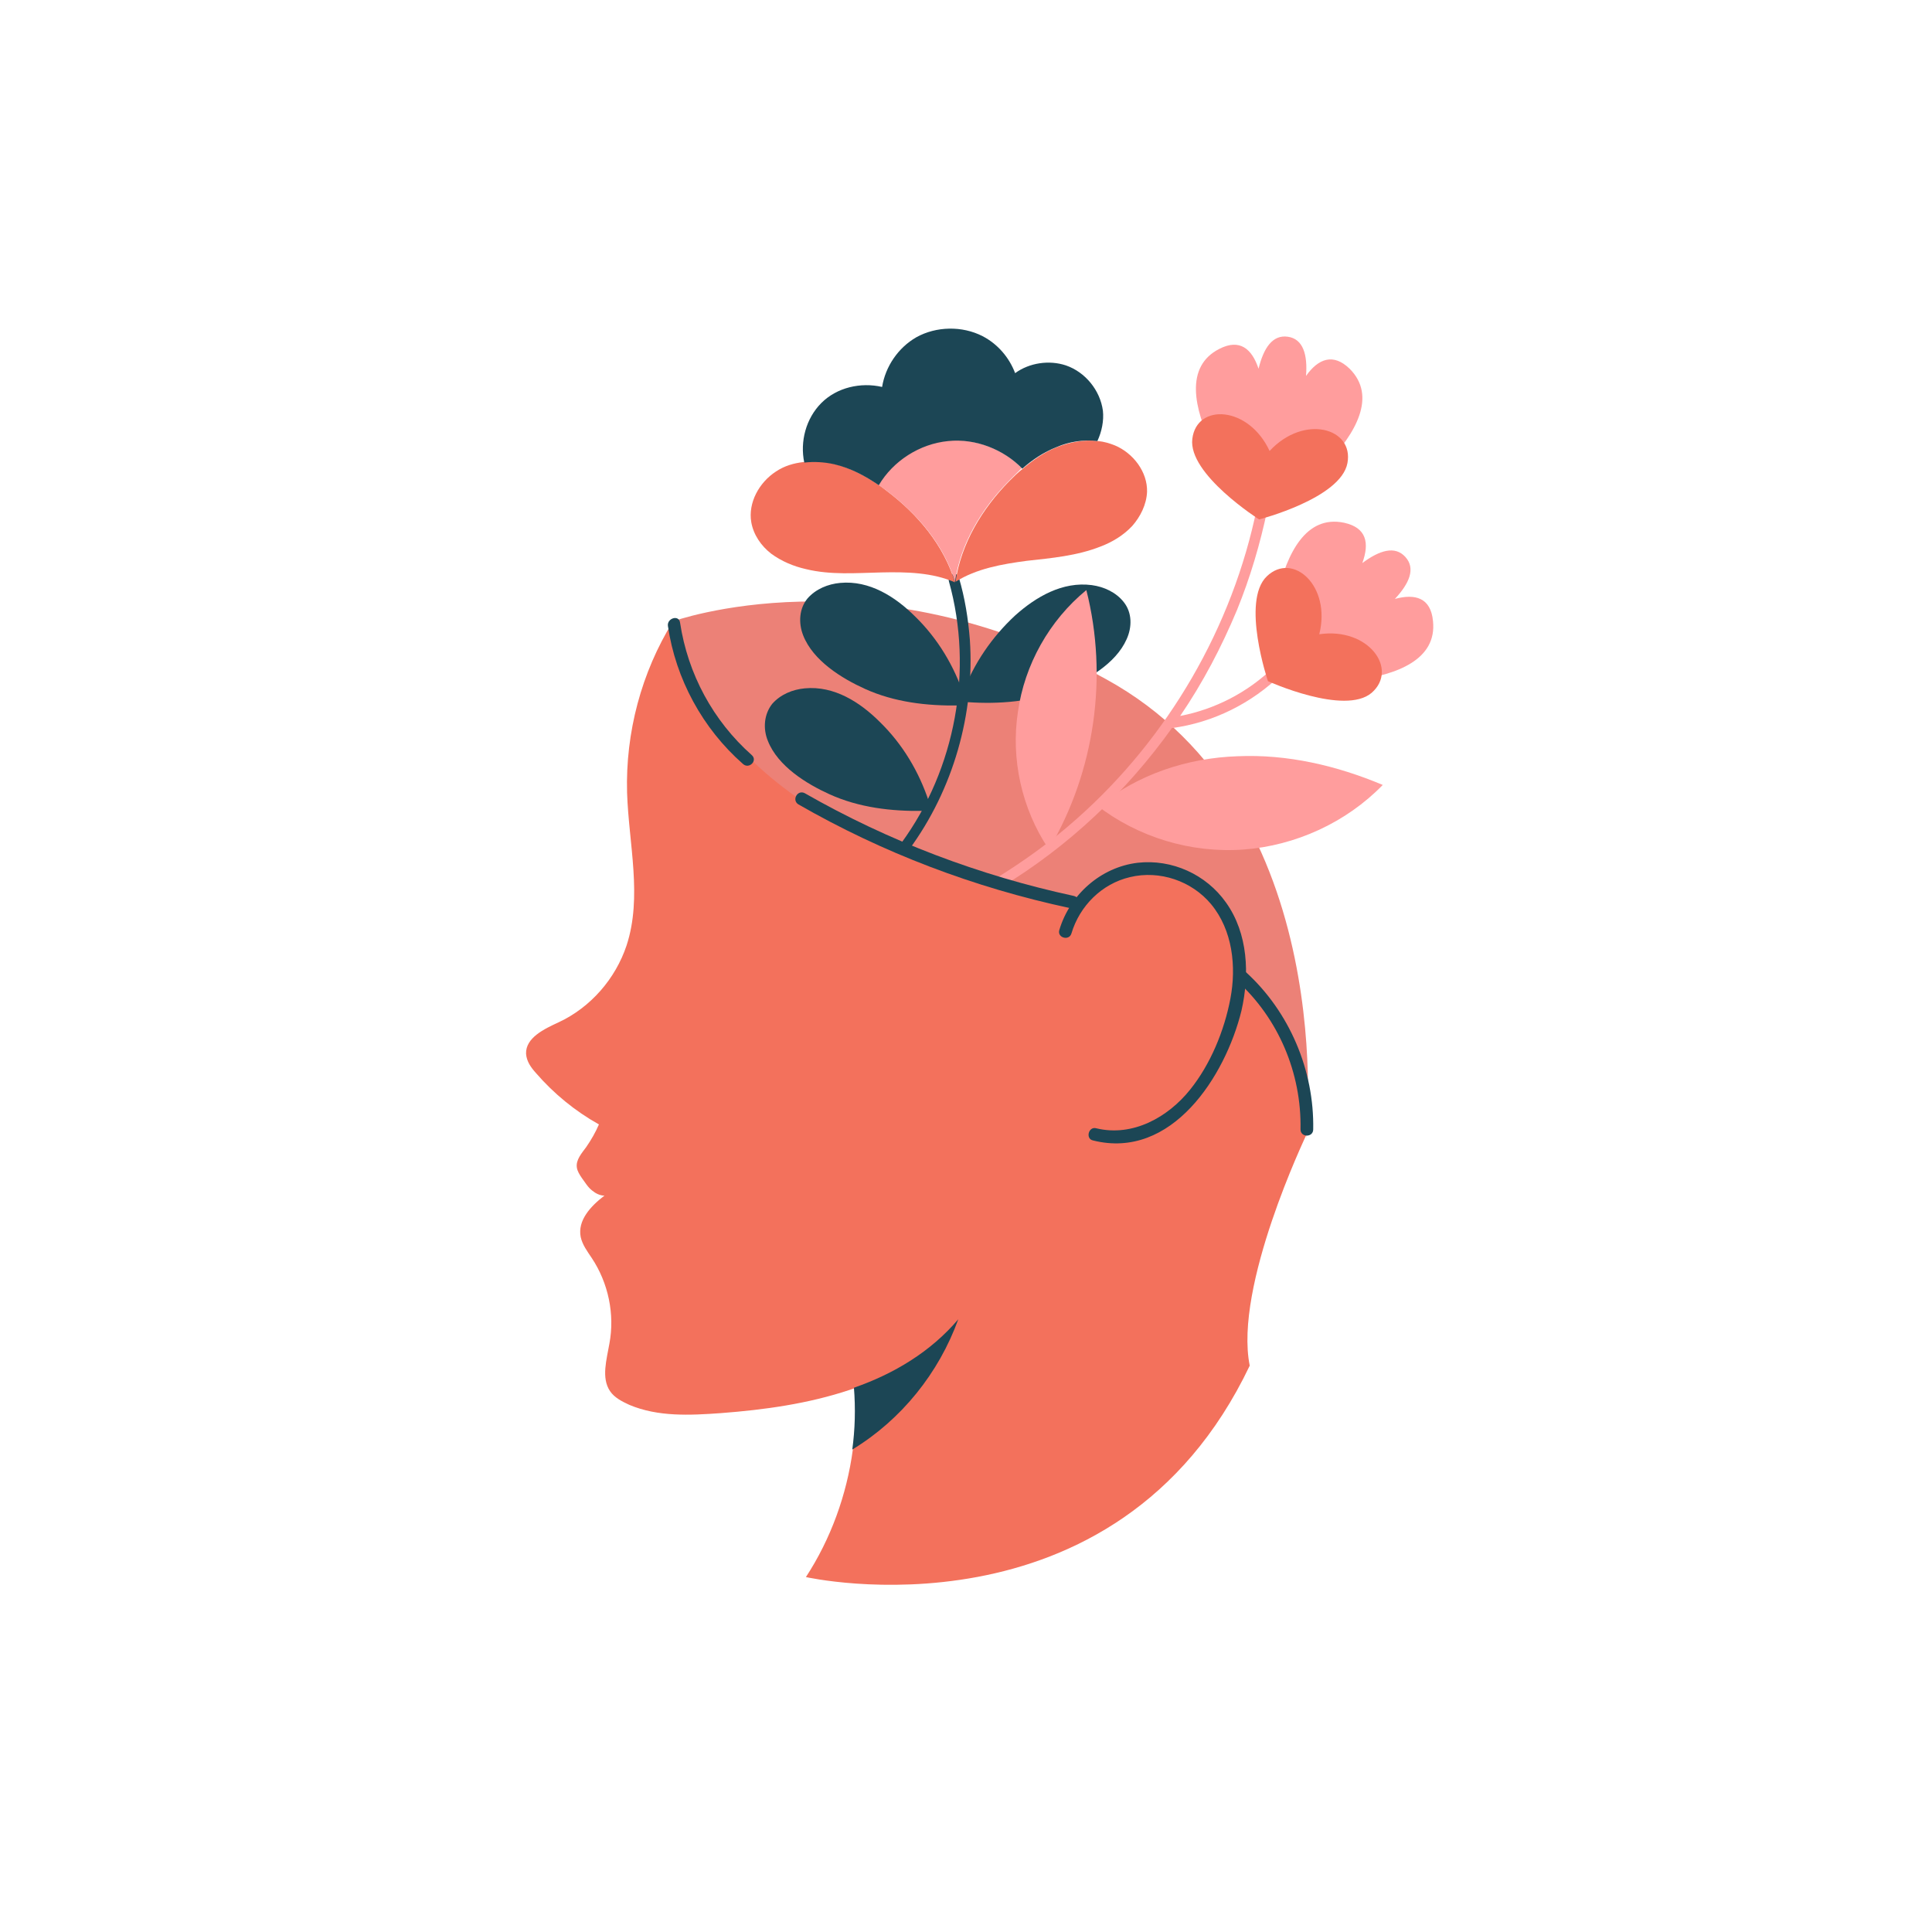 <?xml version="1.0" encoding="UTF-8"?> <svg xmlns="http://www.w3.org/2000/svg" xmlns:xlink="http://www.w3.org/1999/xlink" version="1.1" id="Ebene_1" x="0px" y="0px" viewBox="0 0 350 350" style="enable-background:new 0 0 350 350;" xml:space="preserve"> <style type="text/css"> .st0{fill:#F3715C;} .st1{fill:#1C4655;} .st2{fill:#EC8177;} .st3{fill:#FF9D9D;} </style> <g> <path class="st0" d="M236.6,205.7c0,0.1-13.1,27.3-10.2,41.7c-24.3,51-80.4,38.3-80.4,38.3c4.5-6.9,7.4-14.9,8.5-23.1 c0.5-3.7,0.6-7.4,0.3-11.1c-0.3,0.1-0.6,0.2-0.9,0.3c-7.5,2.5-15.4,3.6-23.3,4.2c-5.6,0.4-11.4,0.7-16.6-1.5 c-1.3-0.6-2.7-1.3-3.5-2.5c-1.6-2.4-0.6-5.7-0.1-8.6c1-5.3-0.2-11-3.2-15.5c-0.8-1.2-1.7-2.4-2-3.8c-0.6-3,1.8-5.6,4.3-7.5 c-0.8,0-1.6-0.4-2.2-0.9c-0.8-0.6-1.3-1.5-1.9-2.3c-0.4-0.6-0.8-1.2-0.9-1.9c-0.2-1.4,0.9-2.6,1.7-3.7c0.9-1.3,1.7-2.7,2.3-4.1 c-4.3-2.4-8.2-5.6-11.4-9.3c-0.9-1-1.7-2.1-1.8-3.5c-0.1-2.9,3.3-4.5,5.9-5.7c5.8-2.7,10.3-7.9,12.3-13.9 c2.9-8.8,0.4-18.4,0.1-27.7c-0.3-10.9,2.6-21.8,8.3-31c0.3,1.7,0.8,3.4,1.3,5c4.5,13.3,15.3,23.8,27.7,30.6 c12.3,6.8,26.2,10.5,40,13.7c1.8,0.4,3.7,0.9,5.5,1.3c1.6-2,3.7-3.6,6.1-4.6c5.8-2.3,13-0.6,17.3,4c3.3,3.6,4.7,8.5,5,13.5 C232.6,183.6,237,194.8,236.6,205.7z"></path> <path class="st1" d="M173.6,239c-3.5,9.7-10.3,18.2-19.2,23.6c0.5-3.7,0.6-7.4,0.3-11.2C161.9,248.9,168.6,244.9,173.6,239 L173.6,239z"></path> <path class="st2" d="M236.6,206.4c0.5-11-3.9-22.3-11.9-29.8c-0.3-5-1.7-9.9-5-13.6c-4.2-4.7-11.4-6.3-17.2-4 c-2.4,1-4.5,2.6-6.2,4.6c-1.8-0.4-3.7-0.9-5.5-1.3c-13.8-3.2-27.6-6.9-40-13.8c-12.3-6.9-23.2-17.4-27.7-30.8 c-0.6-1.7-1-3.4-1.3-5.1l0,0c0,0,35.9-13.1,78.5,10.4C243.2,146.5,236.6,206.4,236.6,206.4z"></path> <path class="st1" d="M222.1,163.5c-3.6-5.1-9.8-7.9-16-7.2c-6.7,0.8-12.3,5.8-14.2,12.2c-0.4,1.4,1.8,2,2.2,0.6 c1.5-5,5.5-9,10.6-10.2c5.4-1.3,11.2,0.7,14.7,4.9c3.9,4.7,4.6,11.3,3.5,17.1s-3.6,11.9-7.3,16.5c-4,5-10.4,8.6-17,7 c-1.4-0.4-2,1.9-0.6,2.2c14.3,3.6,24-11.7,26.9-23.5C226.4,176.5,226.1,169.1,222.1,163.5z"></path> <path class="st1" d="M136.2,136.8c-7-6.2-11.6-14.7-13-24c-0.2-1.5-2.4-0.8-2.2,0.6c1.4,9.6,6.3,18.6,13.6,25 C135.7,139.4,137.3,137.8,136.2,136.8z"></path> <path class="st1" d="M225.7,176.1c-1.1-1-2.7,0.6-1.6,1.6c7.5,6.8,11.7,16.7,11.5,26.9c0,1.5,2.3,1.5,2.3,0 C238.1,193.9,233.6,183.3,225.7,176.1z"></path> <path class="st3" d="M230.7,120.9c-4.6,4.5-10.6,7.6-16.9,8.8c4.1-6,7.5-12.5,10.3-19.2c2.4-5.9,4.2-12,5.5-18.2 c0.2-1.2-1.6-1.5-1.9-0.3c-4.4,21.6-16.1,41.7-32.6,56.3c-4.6,4.1-9.6,7.7-14.8,10.9c-1,0.6,0.1,2.2,1.1,1.5 c12.1-7.3,22.7-17.3,30.9-28.8c7.5-1,14.5-4.5,19.9-9.8C233.1,121.2,231.6,120,230.7,120.9z"></path> <path class="st1" d="M175.7,115.9c-0.3-3.8-0.9-7.6-2-11.3c-0.3-1.2-2.1-0.5-1.8,0.7c4.5,16.1,1.2,34-8.6,47.4 c-0.7,1,0.7,2.2,1.4,1.2C172.7,143,176.6,129.3,175.7,115.9z"></path> <path class="st0" d="M205.1,95.3c-1.6,1.7-3.6,2.9-5.7,3.7c-4.3,1.7-8.9,2.1-13.4,2.6c-4.5,0.6-9.1,1.4-12.9,3.8l0,0l0,0 c1-6.9,4.8-13.2,9.7-18.2c0.8-0.8,1.6-1.6,2.5-2.3c1.9-1.6,3.9-3,6.2-3.9s4.9-1.4,7.4-1.1c1.1,0.1,2.1,0.4,3.1,0.8 c3.3,1.4,5.9,4.8,5.8,8.4C207.7,91.4,206.6,93.6,205.1,95.3z"></path> <path class="st0" d="M173,105.5L173,105.5c-4.1-1.8-8.8-1.9-13.3-1.8c-4.6,0.1-9.2,0.5-13.7-0.6c-2.2-0.5-4.4-1.4-6.3-2.8 c-1.8-1.4-3.2-3.4-3.6-5.7c-0.6-3.5,1.4-7.2,4.5-9.2c1.5-1,3.2-1.5,5-1.7s3.7-0.1,5.4,0.3c2.9,0.7,5.6,2.1,8.1,3.8 c0.5,0.3,1,0.7,1.5,1.1C166.2,93.1,171,98.8,173,105.5L173,105.5z"></path> <path class="st3" d="M182.7,87.2c-4.9,5-8.7,11.3-9.7,18.2c-2-6.7-6.8-12.3-12.4-16.5c-0.5-0.4-1-0.7-1.5-1.1 c2.7-4.4,7.5-7.5,12.6-8c4.9-0.4,10,1.5,13.4,5C184.3,85.6,183.5,86.4,182.7,87.2z"></path> <path class="st1" d="M198.8,79.9c-2.5-0.3-5.1,0.1-7.4,1.1c-2.3,0.9-4.4,2.3-6.2,3.9c-3.4-3.5-8.5-5.5-13.4-5 c-5.2,0.5-10,3.6-12.6,8c-2.5-1.7-5.1-3.1-8.1-3.8c-1.8-0.4-3.6-0.5-5.4-0.3c-0.8-3.8,0.3-8,3.1-10.8s7.1-3.8,11-2.9 c0.6-3.7,2.9-7.1,6.2-9c3.6-2,8.3-2.1,12-0.2c2.7,1.4,4.8,3.8,5.9,6.7c2.6-1.9,6.2-2.4,9.2-1.4c3.5,1.2,6.2,4.5,6.7,8.2 C200,76.2,199.6,78.2,198.8,79.9z"></path> <path class="st1" d="M204.1,115.8c-2,4.5-7.3,7.5-11.7,9.2c-5.4,2.1-11.4,2.6-17.1,2.2c-0.6,0-1-1.4-0.9-1.6 c2-5.4,5.3-10.2,9.5-14.1c3.8-3.4,8.6-6.2,13.9-5.5c2.2,0.3,4.4,1.3,5.8,3.1C205.1,111,205.1,113.6,204.1,115.8z"></path> <path class="st1" d="M145.5,115.1c1.8,4.6,7,7.8,11.2,9.7c5.3,2.4,11.2,3.1,17,3c0.6,0,1.1-1.4,1-1.6c-1.8-5.5-4.8-10.5-8.9-14.5 c-3.6-3.6-8.3-6.6-13.6-6.1c-2.2,0.2-4.4,1.1-5.9,2.8C144.8,110.2,144.6,112.8,145.5,115.1z"></path> <path class="st1" d="M139.1,134.2c1.8,4.6,7,7.8,11.2,9.7c5.3,2.4,11.2,3.1,17,3c0.6,0,1.1-1.4,1-1.6c-1.8-5.5-4.8-10.5-8.9-14.5 c-3.6-3.6-8.3-6.6-13.6-6.1c-2.2,0.2-4.4,1.1-5.9,2.8C138.4,129.4,138.2,132,139.1,134.2z"></path> <path class="st3" d="M196.8,106.9c4,15.7,1.5,32.9-6.7,46.8h-0.2c-4.8-7.2-6.8-16.2-5.5-24.7C185.6,120.4,190.1,112.4,196.8,106.9z "></path> <path class="st3" d="M250.5,142.2c-6.6,6.8-15.8,11-25.2,11.7c-9.5,0.7-19.1-2.2-26.6-8l0.4,0.1c7-5.7,16-8.7,25.1-9 C233.2,136.6,242.2,138.7,250.5,142.2z"></path> <path class="st1" d="M194.5,162.3c-17.1-3.7-33.5-9.9-48.7-18.6c-1.3-0.7-2.4,1.2-1.2,2c15.3,8.8,31.9,15.1,49.2,18.8 C195.4,164.8,196,162.6,194.5,162.3z"></path> <path class="st3" d="M228.2,94.2L228.2,94.2L228.2,94.2c-0.5-0.6-19.9-24.6-7.3-31c3.7-1.9,5.9,0,7.1,3.6c0.9-3.7,2.5-6.2,5.3-5.8 s3.6,3.3,3.3,7.1c2.2-3.1,4.9-4.2,7.9-1.3C254.5,76.8,228.8,93.7,228.2,94.2z"></path> <path class="st0" d="M244.1,83.9c-1.2,6.4-16,10.2-16,10.2s-12.9-8.2-12.1-14.6c0.8-6.5,10.2-6,14,2.2 C236.2,75,245.3,77.5,244.1,83.9z"></path> <path class="st3" d="M229.7,123.4L229.7,123.4L229.7,123.4c0-0.8,0-31.6,13.8-28.7c4.1,0.9,4.6,3.7,3.3,7.3 c3.1-2.3,5.9-3.2,7.8-1.1c1.9,2.1,0.7,4.8-1.9,7.6c3.7-1,6.5-0.2,6.9,4C261.1,126.5,230.4,123.5,229.7,123.4z"></path> <path class="st0" d="M248.5,125.5c-4.9,4.2-18.8-2.1-18.8-2.1s-4.9-14.5-0.2-19s11.7,1.7,9.5,10.5 C247.9,113.6,253.4,121.2,248.5,125.5z"></path> </g> </svg> 